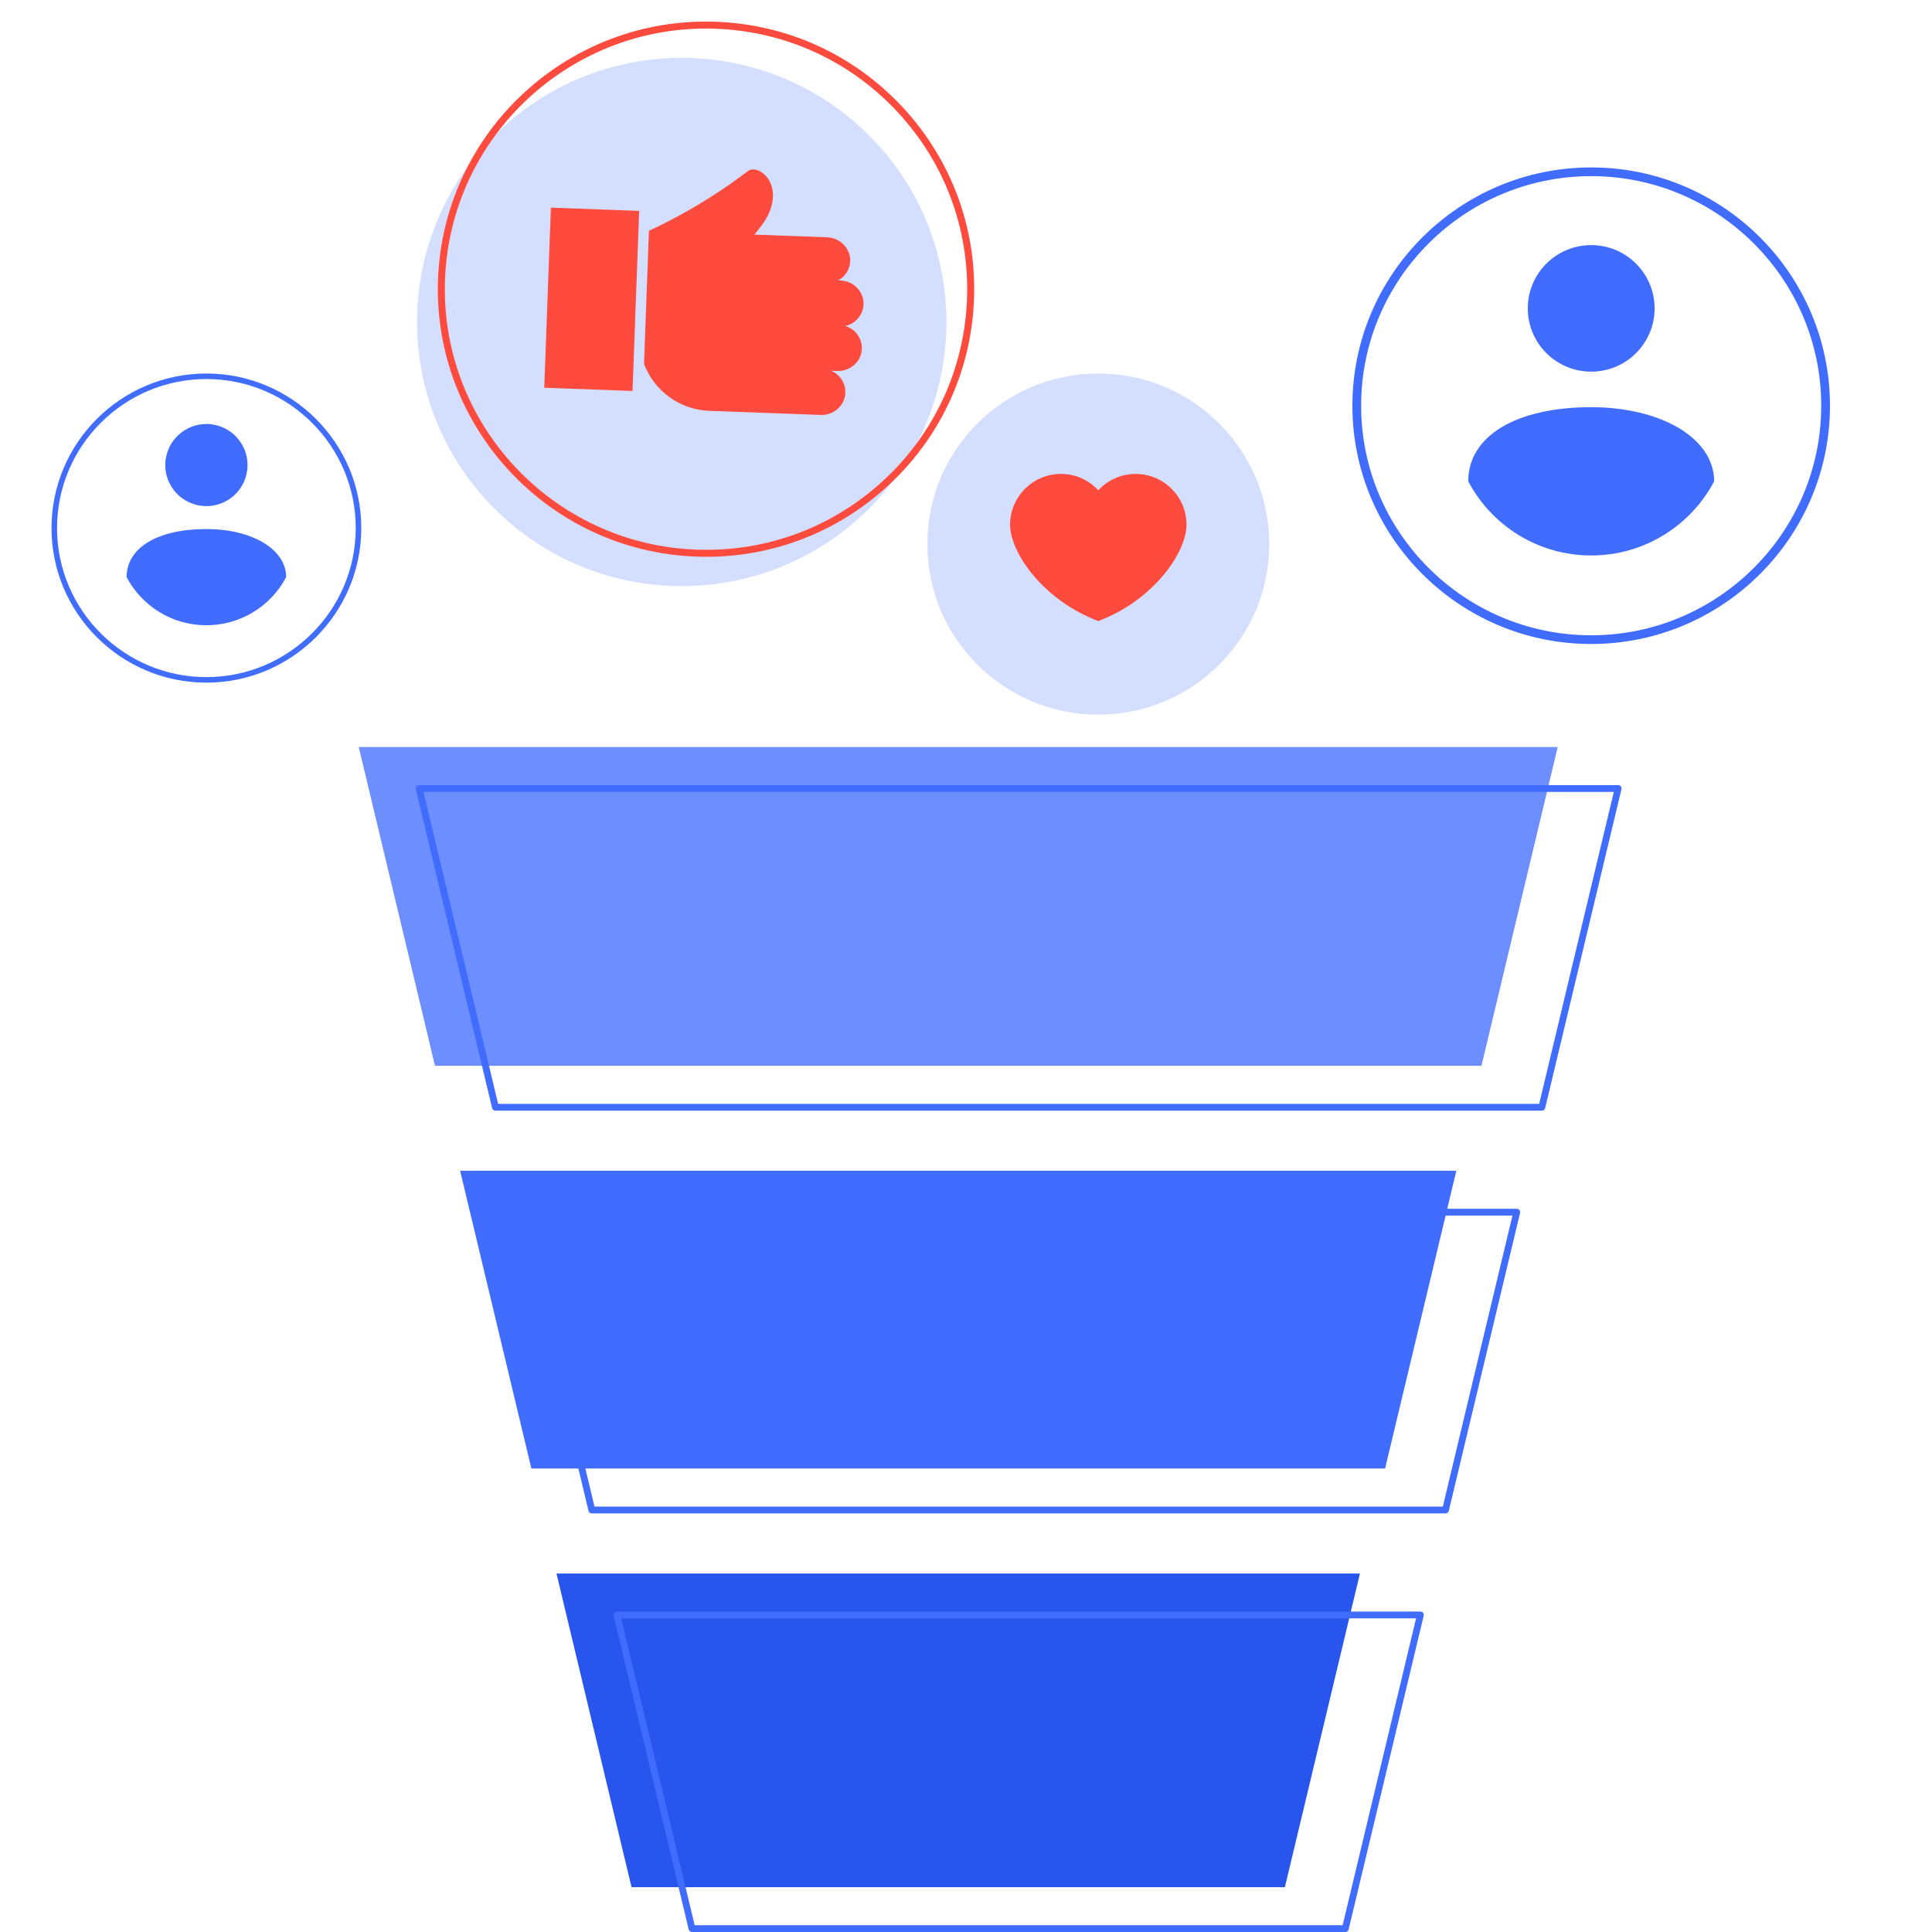 <svg width="100" height="100" viewBox="0 0 100 100" fill="none" xmlns="http://www.w3.org/2000/svg">
<g clip-path="url(#clip0_1326_1932)">
<path d="M70.39 81.444L66.505 97.68H32.688L28.803 81.444H70.39Z" fill="#2755ED"/>
<path d="M75.38 60.598L71.692 76.011H27.504L23.816 60.598H75.38Z" fill="#406CFF"/>
<path d="M80.626 38.667L76.68 55.165H22.515L18.568 38.667H80.626Z" fill="#6C8EFF"/>
<path d="M69.634 100H35.817C35.736 100 35.665 99.945 35.646 99.865L31.761 83.63C31.748 83.578 31.76 83.522 31.794 83.48C31.827 83.438 31.878 83.413 31.932 83.413H73.519C73.573 83.413 73.624 83.438 73.657 83.48C73.691 83.522 73.703 83.578 73.69 83.63L69.805 99.865C69.787 99.945 69.716 100 69.634 100ZM35.956 99.649H69.495L73.296 83.765H32.156L35.956 99.649Z" fill="#406CFF"/>
<path d="M74.819 78.332H30.632C30.55 78.332 30.479 78.276 30.46 78.197L26.772 62.783C26.76 62.731 26.772 62.676 26.805 62.633C26.839 62.591 26.89 62.566 26.944 62.566H78.507C78.561 62.566 78.612 62.591 78.645 62.633C78.679 62.676 78.691 62.731 78.678 62.783L74.991 78.197C74.972 78.276 74.901 78.332 74.819 78.332ZM30.771 77.98H74.68L78.284 62.918H27.167L30.771 77.98Z" fill="#406CFF"/>
<path d="M79.807 57.487H25.643C25.561 57.487 25.49 57.431 25.471 57.352L21.524 40.853C21.512 40.801 21.524 40.746 21.558 40.704C21.591 40.661 21.642 40.637 21.696 40.637H83.754C83.808 40.637 83.859 40.661 83.892 40.704C83.926 40.746 83.938 40.801 83.925 40.853L79.978 57.352C79.959 57.431 79.888 57.487 79.807 57.487ZM25.782 57.135H79.668L83.531 40.989H21.919L25.782 57.135Z" fill="#406CFF"/>
<path d="M82.359 33.333C75.544 33.333 70 27.8 70 20.999C70 14.199 75.544 8.666 82.359 8.666C89.174 8.666 94.719 14.199 94.719 20.999C94.719 27.8 89.174 33.333 82.359 33.333ZM82.359 9.117C75.794 9.117 70.452 14.447 70.452 20.999C70.452 27.551 75.794 32.882 82.359 32.882C88.925 32.882 94.266 27.551 94.266 20.999C94.266 14.447 88.925 9.117 82.359 9.117Z" fill="#406CFF"/>
<path d="M82.36 21.076C78.501 21.076 75.996 22.55 75.996 24.914C77.2 27.195 79.597 28.751 82.36 28.751C85.123 28.751 87.521 27.195 88.724 24.914C88.724 22.675 85.97 21.076 82.36 21.076Z" fill="#406CFF"/>
<path d="M82.36 19.237C84.173 19.237 85.642 17.77 85.642 15.962C85.642 14.153 84.173 12.687 82.36 12.687C80.547 12.687 79.078 14.153 79.078 15.962C79.078 17.77 80.547 19.237 82.36 19.237Z" fill="#406CFF"/>
<path d="M10.683 35.333C6.262 35.333 2.666 31.744 2.666 27.333C2.666 22.922 6.262 19.333 10.683 19.333C15.103 19.333 18.7 22.922 18.7 27.333C18.7 31.744 15.103 35.333 10.683 35.333ZM10.683 19.619C6.42 19.619 2.953 23.08 2.953 27.333C2.953 31.587 6.42 35.047 10.683 35.047C14.945 35.047 18.413 31.587 18.413 27.333C18.413 23.08 14.945 19.619 10.683 19.619Z" fill="#406CFF"/>
<path d="M10.682 27.383C8.178 27.383 6.553 28.34 6.553 29.873C7.334 31.353 8.89 32.363 10.682 32.363C12.476 32.363 14.031 31.353 14.812 29.873C14.812 28.42 13.025 27.383 10.682 27.383Z" fill="#406CFF"/>
<path d="M12.756 24.56C13.026 23.418 12.317 22.273 11.173 22.003C10.028 21.733 8.881 22.441 8.611 23.583C8.34 24.725 9.049 25.87 10.194 26.14C11.338 26.41 12.486 25.702 12.756 24.56Z" fill="#406CFF"/>
<path d="M56.847 36.99C61.733 36.99 65.695 33.038 65.695 28.162C65.695 23.286 61.733 19.333 56.847 19.333C51.961 19.333 48 23.286 48 28.162C48 33.038 51.961 36.99 56.847 36.99Z" fill="#D4DFFF"/>
<path d="M52.4 26.376C52.733 25.306 53.733 24.529 54.915 24.529C55.68 24.529 56.367 24.857 56.848 25.376C57.329 24.857 58.015 24.529 58.78 24.529C59.962 24.529 60.962 25.306 61.296 26.376C61.373 26.623 61.414 26.886 61.414 27.158C61.414 28.61 59.694 31.074 56.848 32.147C54.002 31.074 52.281 28.61 52.281 27.158C52.281 26.886 52.323 26.623 52.4 26.376Z" fill="#FE4B3D"/>
<path d="M44.973 26.333C50.323 20.994 50.323 12.338 44.973 6.999C39.623 1.661 30.949 1.661 25.599 6.999C20.249 12.338 20.249 20.994 25.599 26.333C30.949 31.671 39.623 31.671 44.973 26.333Z" fill="#D4DFFF"/>
<path d="M36.556 28.82C36.382 28.82 36.207 28.817 36.032 28.81C28.384 28.529 22.39 22.091 22.672 14.458C22.953 6.826 29.405 0.847 37.054 1.126C40.759 1.262 44.189 2.83 46.713 5.54C49.236 8.251 50.551 11.78 50.415 15.478C50.278 19.175 48.707 22.598 45.991 25.116C43.403 27.516 40.069 28.82 36.556 28.82ZM23.034 14.472C22.76 21.905 28.597 28.175 36.046 28.449C39.656 28.581 43.098 27.304 45.744 24.851C48.389 22.399 49.919 19.065 50.052 15.464C50.185 11.864 48.905 8.427 46.447 5.787C43.99 3.147 40.649 1.62 37.041 1.487C29.589 1.215 23.308 7.038 23.034 14.472Z" fill="#FE4B3D"/>
<path d="M43.749 16.872C44.278 17.024 44.652 17.529 44.606 18.108C44.556 18.749 43.984 19.224 43.34 19.201L43.012 19.189C43.479 19.378 43.795 19.852 43.751 20.388C43.698 21.028 43.126 21.5 42.483 21.477L36.713 21.265C35.198 21.209 33.865 20.25 33.334 18.833L33.337 18.76L33.588 11.943L33.59 11.944L33.588 11.942C33.588 11.942 36.103 10.854 38.709 8.856C39.233 8.455 40.585 9.469 39.736 11.166C39.581 11.474 39.332 11.811 39.045 12.144L42.822 12.283C43.479 12.307 44.032 12.864 44.006 13.519C43.989 13.952 43.742 14.32 43.387 14.515L43.513 14.519C44.157 14.543 44.692 15.059 44.695 15.702C44.698 16.283 44.288 16.759 43.749 16.872Z" fill="#FE4B3D"/>
<path d="M33.084 10.916L28.514 10.748L28.17 20.069L32.74 20.237L33.084 10.916Z" fill="#FE4B3D"/>
</g>
<defs>
<clipPath id="clip0_1326_1932">
<rect width="100" height="100" fill="white"/>
</clipPath>
</defs>
</svg>
